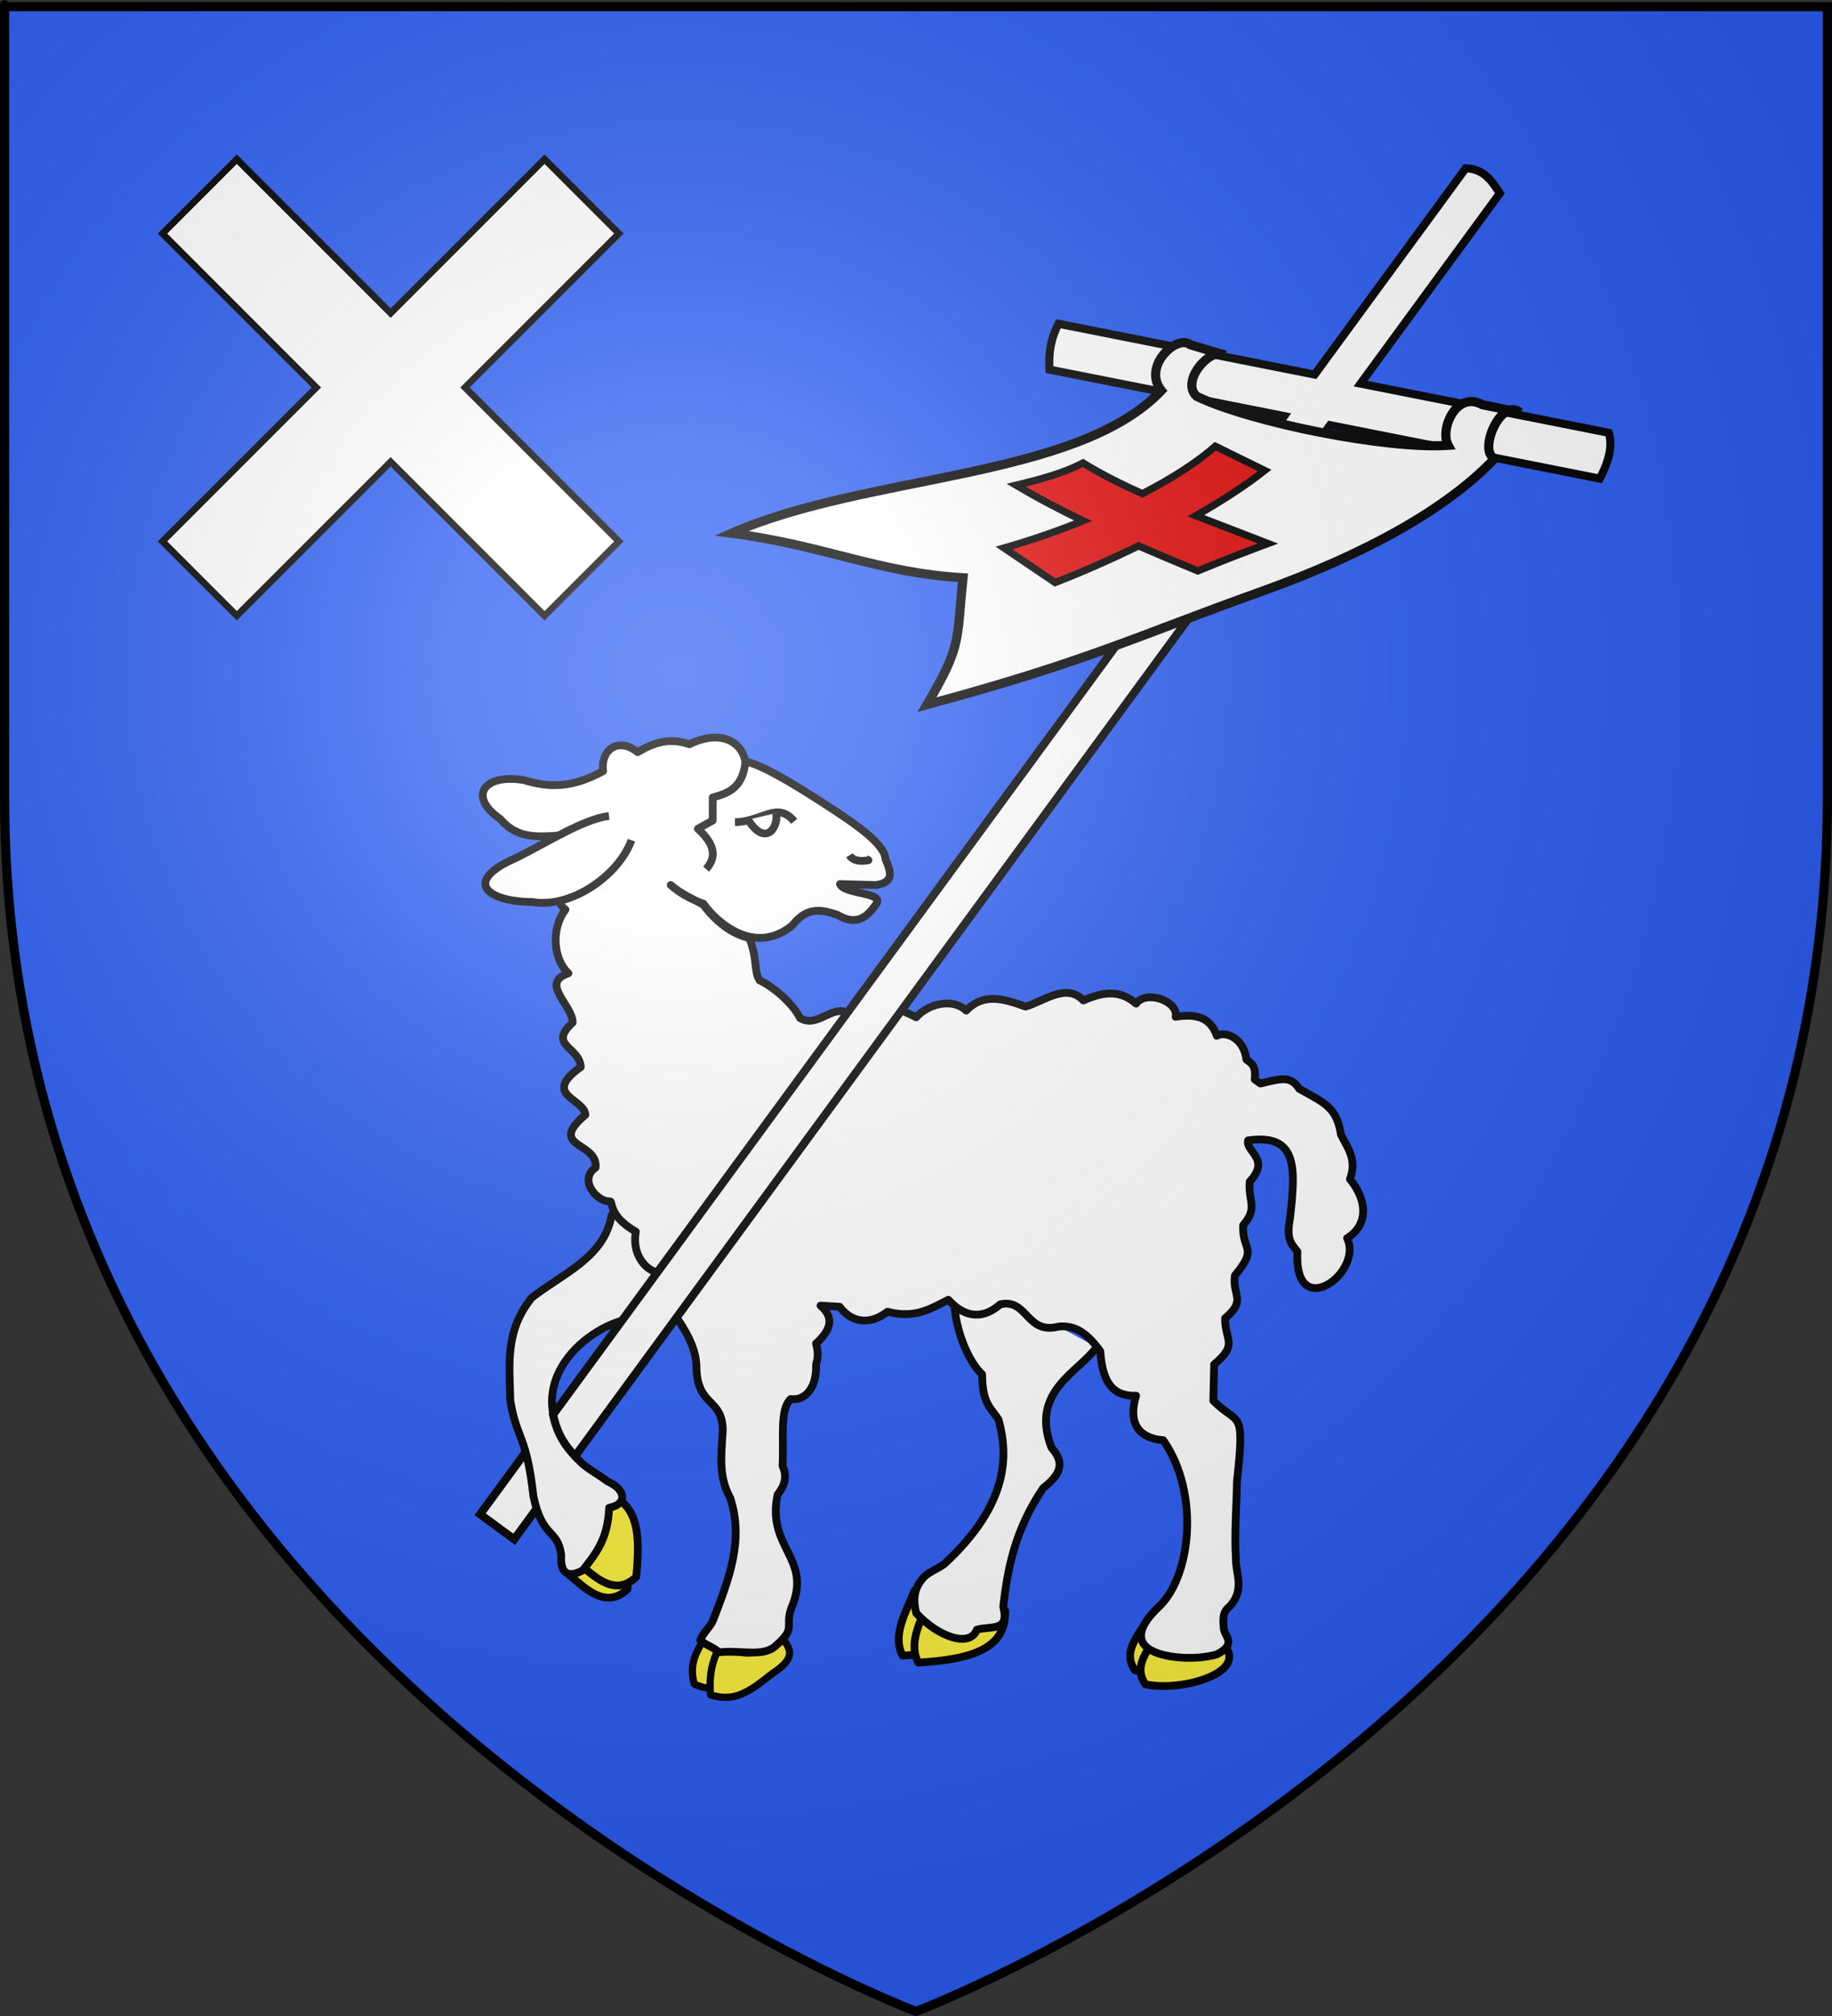 <?xml version="1.0" encoding="UTF-8" standalone="no"?>
<svg
   xmlns:dc="http://purl.org/dc/elements/1.1/"
   xmlns:cc="http://web.resource.org/cc/"
   xmlns:rdf="http://www.w3.org/1999/02/22-rdf-syntax-ns#"
   xmlns:svg="http://www.w3.org/2000/svg"
   xmlns="http://www.w3.org/2000/svg"
   xmlns:xlink="http://www.w3.org/1999/xlink"
   xmlns:sodipodi="http://sodipodi.sourceforge.net/DTD/sodipodi-0.dtd"
   xmlns:inkscape="http://www.inkscape.org/namespaces/inkscape"
   height="660"
   width="600"
   version="1.0"
   id="svg2"
   sodipodi:version="0.32"
   inkscape:version="0.45.1"
   sodipodi:docname="Blason ville fr Villes-sur-Auzon (Vaucluse).svg"
   sodipodi:docbase="C:\Users\Jany\Documents\aaaOuiqui\Blasons\Blasons Vaucluse"
   inkscape:export-filename="/Users/olivier/Desktop/Blason Rouge/Blason_Vide_3D.png"
   inkscape:export-xdpi="144"
   inkscape:export-ydpi="144"
   inkscape:output_extension="org.inkscape.output.svg.inkscape">
  <rect width="100%" height="100%" fill="#333333" stroke="none"/>
  <sodipodi:namedview
     inkscape:window-height="814"
     inkscape:window-width="1152"
     inkscape:pageshadow="2"
     inkscape:pageopacity="0.0"
     guidetolerance="10.0"
     gridtolerance="10.0"
     objecttolerance="10.0"
     borderopacity="1.0"
     bordercolor="#666666"
     pagecolor="#ffffff"
     id="base"
     showgrid="false"
     height="660px"
     inkscape:zoom="0.89095454"
     inkscape:cx="421.68323"
     inkscape:cy="307.14747"
     inkscape:window-x="-8"
     inkscape:window-y="-8"
     inkscape:current-layer="layer3" />
  <desc
     id="desc4">Flag of Canton of Valais (Wallis)</desc>
  <defs
     id="defs6">
    <linearGradient
       id="linearGradient2893">
      <stop
         style="stop-color:white;stop-opacity:0.314;"
         offset="0"
         id="stop2895" />
      <stop
         id="stop2897"
         offset="0.19"
         style="stop-color:white;stop-opacity:0.251;" />
      <stop
         style="stop-color:#6b6b6b;stop-opacity:0.125;"
         offset="0.6"
         id="stop2901" />
      <stop
         style="stop-color:black;stop-opacity:0.125;"
         offset="1"
         id="stop2899" />
    </linearGradient>
    <radialGradient
       inkscape:collect="always"
       xlink:href="#linearGradient2893"
       id="radialGradient3163"
       gradientUnits="userSpaceOnUse"
       gradientTransform="matrix(1.353,0,0,1.349,-77.629,-85.747)"
       cx="221.445"
       cy="226.331"
       fx="221.445"
       fy="226.331"
       r="300" />
  </defs>
  <g
     inkscape:groupmode="layer"
     id="layer3"
     inkscape:label="Fond écu"
     style="display:inline">
    <path
       id="path2855"
       style="fill:#2b5df2;fill-opacity:1;fill-rule:evenodd;stroke:none;stroke-width:1px;stroke-linecap:butt;stroke-linejoin:miter;stroke-opacity:1"
       d="M 300,658.5 C 300,658.5 598.5,546.18 598.5,260.728 C 598.5,-24.723 598.5,2.176 598.5,2.176 L 1.5,2.176 L 1.5,260.728 C 1.5,546.18 300,658.5 300,658.5 z "
       sodipodi:nodetypes="cccccc" />
    <path
       style="opacity:1;fill:#ffffff;fill-opacity:1;stroke:#000000;stroke-width:2.19;stroke-miterlimit:4;stroke-dasharray:none;stroke-opacity:1"
       d="M 178.347,52.114 L 127.945,102.516 L 77.559,52.13 L 53.221,76.468 L 103.607,126.854 L 53.221,177.24 L 77.559,201.578 L 127.945,151.192 L 178.347,201.594 L 202.685,177.256 L 152.283,126.854 L 202.685,76.452 L 178.347,52.114 z "
       id="rect62871"
       inkscape:transform-center-x="-440.74802"
       inkscape:transform-center-y="-108.13892" />
    <path
       style="opacity:1;fill:#ffffff;fill-opacity:1;stroke:#000000;stroke-width:2.645;stroke-miterlimit:4;stroke-dasharray:none;stroke-opacity:1"
       d="M 177.263,468.427 L 157.25,495.75 L 168.406,503.938 L 184.492,481.978"
       id="rect77218" />
    <g
       style="display:inline"
       inkscape:label="Meubles"
       id="g77198"
       transform="matrix(0.647,0,0,0.647,111.51,205.727)">
      <g
         id="g69271"
         style="display:inline">
        <path
           style="fill:#fcef3c;fill-opacity:1;fill-rule:evenodd;stroke:#000000;stroke-width:3.934;stroke-linecap:butt;stroke-linejoin:round;stroke-miterlimit:4;stroke-dasharray:none;stroke-opacity:1"
           d="M 290.586,486.785 C 286.598,497.387 279.019,508.955 284.522,519.778 C 310.778,518.169 329.16,513.245 328.515,493.454 L 323.93,493.871 C 320.317,504.68 301.7,495.899 290.586,486.785 z "
           id="path69145"
           sodipodi:nodetypes="ccccc" />
        <path
           sodipodi:nodetypes="ccccc"
           id="path12537"
           d="M 298.526,490.314 C 294.538,500.916 286.959,512.483 292.462,523.307 C 318.718,521.697 337.1,516.774 336.454,496.983 L 331.87,497.4 C 328.257,508.209 309.64,499.428 298.526,490.314 z "
           style="fill:#fcef3c;fill-opacity:1;fill-rule:evenodd;stroke:#000000;stroke-width:3.934;stroke-linecap:butt;stroke-linejoin:round;stroke-miterlimit:4;stroke-dasharray:none;stroke-opacity:1" />
        <path
           style="fill:#ffffff;fill-opacity:1;fill-rule:evenodd;stroke:#000000;stroke-width:3.934;stroke-linecap:butt;stroke-linejoin:round;stroke-miterlimit:4;stroke-dasharray:none;stroke-opacity:1"
           d="M 382.747,363.677 C 373.569,376.55 348.91,385.993 359.9,414.526 C 364.659,420.104 367.416,426.082 355.732,434.949 C 341.316,456.162 337.688,475.975 335.479,494.968 C 338.795,507.899 329.447,504.613 322.141,506.639 C 318.669,515.832 302.702,510.477 291.468,498.303 C 288.968,488.8 292.073,483.836 294.858,480.579 C 297.574,477.403 302.545,475.85 305.785,473.295 C 338.181,443.291 338.212,418.665 333.099,400.355 C 329.389,394.419 324.889,392.641 324.812,377.431 C 316.195,369.651 306.292,344.193 312.773,325.908"
           id="path69126"
           sodipodi:nodetypes="ccccccscccc" />
        <path
           style="fill:#fcef3c;fill-opacity:1;fill-rule:evenodd;stroke:#000000;stroke-width:3.655;stroke-linecap:butt;stroke-linejoin:round;stroke-miterlimit:4;stroke-dasharray:none;stroke-opacity:1"
           d="M 184.554,509.905 C 181.675,516.375 175.836,522.531 179.088,534.14 C 191.609,540.285 202.49,531.929 215.011,526.718 C 226.106,519.506 225.804,517.258 220.568,511.067 C 204.511,522.162 192.42,520.333 184.554,509.905 z "
           id="path69143"
           sodipodi:nodetypes="ccccc" />
        <path
           sodipodi:nodetypes="ccccc"
           id="path12535"
           d="M 192.751,513.183 C 189.872,519.654 186.238,525.81 187.284,539.624 C 199.805,543.564 207.158,537.854 218.797,528.673 C 229.892,521.461 228.707,517.008 223.471,510.816 C 207.414,521.912 202.381,519.201 192.751,513.183 z "
           style="fill:#fcef3c;fill-opacity:1;fill-rule:evenodd;stroke:#000000;stroke-width:3.655;stroke-linecap:butt;stroke-linejoin:round;stroke-miterlimit:4;stroke-dasharray:none;stroke-opacity:1" />
        <path
           style="fill:#fcef3c;fill-opacity:1;fill-rule:evenodd;stroke:#000000;stroke-width:3.934;stroke-linecap:butt;stroke-linejoin:round;stroke-miterlimit:4;stroke-dasharray:none;stroke-opacity:1"
           d="M 409.471,500.588 C 401.032,512.62 396.696,518.874 402.101,527.174 C 419.196,531.167 452.784,521.956 442.815,508.508 C 427.055,510.513 415.238,508.575 409.471,500.588 z "
           id="path69147"
           sodipodi:nodetypes="cccc" />
        <path
           sodipodi:nodetypes="cccc"
           id="path12539"
           d="M 414.764,507.646 C 406.326,519.678 401.99,525.932 407.394,534.232 C 424.489,538.225 458.078,529.013 448.108,515.565 C 432.348,517.571 420.531,515.633 414.764,507.646 z "
           style="fill:#fcef3c;fill-opacity:1;fill-rule:evenodd;stroke:#000000;stroke-width:3.934;stroke-linecap:butt;stroke-linejoin:round;stroke-miterlimit:4;stroke-dasharray:none;stroke-opacity:1" />
        <path
           style="fill:#fcef3c;fill-opacity:1;fill-rule:evenodd;stroke:#000000;stroke-width:3.934;stroke-linecap:butt;stroke-linejoin:round;stroke-miterlimit:4;stroke-dasharray:none;stroke-opacity:1"
           d="M 130.709,444.022 C 147.039,449.771 147.207,465.991 145.297,486.118 C 133.958,497.068 122.948,484.571 115.655,478.887 C 120.049,464.601 127.991,462.755 130.709,444.022 z "
           id="path69149"
           sodipodi:nodetypes="cccc" />
        <path
           sodipodi:nodetypes="cccc"
           id="path11648"
           d="M 135.12,437.846 C 151.45,443.596 151.618,459.815 149.708,479.943 C 138.369,490.892 127.359,478.396 120.066,472.711 C 124.46,458.426 132.402,456.58 135.12,437.846 z "
           style="fill:#fcef3c;fill-opacity:1;fill-rule:evenodd;stroke:#000000;stroke-width:3.934;stroke-linecap:butt;stroke-linejoin:round;stroke-miterlimit:4;stroke-dasharray:none;stroke-opacity:1" />
        <path
           sodipodi:nodetypes="cc"
           id="path9681"
           d="M 159.343,326.165 C 160.82,305.578 147.349,314.231 145.588,306.575"
           style="fill:#ffffff;fill-opacity:1;fill-rule:evenodd;stroke:#000000;stroke-width:3.934;stroke-linecap:butt;stroke-linejoin:round;stroke-miterlimit:4;stroke-dasharray:none;stroke-opacity:1" />
        <path
           style="fill:#ffffff;fill-opacity:1;fill-rule:evenodd;stroke:#000000;stroke-width:3.934;stroke-linecap:butt;stroke-linejoin:round;stroke-miterlimit:4;stroke-opacity:1"
           d="M 195.104,326.075 C 191.339,335.583 157.122,363.066 149.756,348.943 C 126.373,350.436 85.12,383.873 121.426,421.705 C 124.55,424.961 130.876,428.269 135.168,431.615 C 144.444,435.611 145.46,443.187 136.002,444.952 C 135.319,461.533 128.711,468.631 122.664,476.629 C 116.829,479.686 111.126,480.158 111.73,468.783 C 109.92,455.333 102.243,460.882 97.656,439.117 C 94.24,407.996 89.124,410.219 85.986,390.768 C 85.488,371.682 83.391,355.315 96.823,338.669 C 112.563,326.344 133.516,318.399 137.252,296.989 C 137.313,297.369 163.696,253.723 166.903,270.705"
           id="path69136"
           sodipodi:nodetypes="ccsccccccccc" />
        <path
           id="path69261"
           style="fill:#ffffff;fill-opacity:1;fill-rule:evenodd;stroke:#000000;stroke-width:3.934;stroke-linecap:butt;stroke-linejoin:round;stroke-miterlimit:4;stroke-opacity:1"
           d="M 115.384,174.517 C 100.646,179.494 117.617,190.662 117.524,199.458 C 104.676,211.293 121.136,211.533 121.621,221.965 C 101.529,236.266 123.502,237.797 123.956,246.139 C 104.374,262.751 130.422,259.639 129.158,272.814 C 120.185,278.958 129.997,290.388 136.432,289.903 C 137.995,289.769 135.374,297.161 149.509,305.228 C 146.946,320.014 158.665,326.71 160.485,325.345 C 156.806,337.983 165.25,347.24 170.917,349.858 C 176.632,358.185 180.022,366.047 180.183,373.263 C 180.349,394.228 193.345,388.995 193.52,405.773 C 192.546,420.224 191.614,429.631 197.271,439.951 C 204.351,461.365 196.673,480.878 188.719,501.609 C 187.241,505.46 183.549,508.029 182.145,511.984 C 184.944,514.514 188.895,515.501 191.58,518.096 C 202.941,516.775 214.31,520.945 220.769,514.38 C 231.544,505.007 223.839,505.131 229.195,493.301 C 237.608,470.019 215.656,464.601 221.276,438.284 C 226.137,432.125 225.436,427.681 223.776,423.696 C 224.556,410.189 222.175,395.286 227.896,389.935 C 235.116,390.999 241.232,384.409 240.744,372.259 C 242.202,368.057 241.45,364.959 240.744,361.839 C 249.934,353.555 248.743,347.63 242.998,342.666 L 252.706,343.253 C 257.779,350.214 266.835,353.532 276.88,345.754 C 291.176,349.475 299.012,343.968 307.723,339.711 C 314.231,346.945 323.421,351.209 333.982,342.003 C 347.875,338.902 347.18,357.613 363.574,353.257 C 370.612,352.667 376.819,354.971 384.623,365.761 C 385.81,383.48 392.351,388.576 402.753,388.268 C 399.028,400.134 402.237,409.574 416.508,410.775 C 435.501,438.211 430.226,480.611 413.934,495.385 C 403.869,504.961 403.041,511.96 408.919,516.18 C 415.877,521.177 432.85,522.277 443.6,519.143 C 453.892,513.948 447.58,509.975 447.132,506.222 C 446.395,498.773 447.462,497.017 450.467,494.552 C 457.853,485.815 453.129,478.494 453.263,470.794 C 452.471,458.25 453.55,445.269 453.801,431.615 C 457.978,393.556 454.601,403.824 441.835,390.768 L 442.252,372.429 C 454.54,362.049 447.81,360.733 447.768,349.089 C 458.832,339.795 451.303,337.672 452.769,327.415 C 464.728,312.967 456.359,315.423 456.937,301.99 C 464.727,293.009 459.259,289.794 460.272,279.9 C 471.032,268.368 457.955,264.756 459.438,259.06 C 485.052,255.407 483.342,273.783 480.692,298.207 C 478.567,309.658 481.431,311.305 484.404,315.377 C 482.497,351.641 517.936,326.143 509.562,308.539 C 519.619,302.408 520.566,290.416 511,278.649 C 514.747,268.802 509.787,262.825 506.415,256.142 C 504.789,244.987 500.177,241.228 491.949,236.674 L 485.28,232.923 C 480.955,226.181 476.19,227.788 465.69,230.301 L 462.773,228.217 C 463.637,221.126 460.961,219.937 458.605,218.214 C 457.122,206.558 447.399,203.8 443.6,206.126 C 440.09,196.057 432.047,195.054 422.76,196.54 C 424.328,188.662 407.882,182.679 402.753,189.871 C 393.63,181.899 384.332,184.726 376.03,188.253 C 367.457,179.165 356.114,188.679 346.757,191.365 C 336.162,187.61 325.705,184.068 316.747,193.4 C 309.8,186.731 297.234,190.109 291.399,196.777 C 274.99,187.768 269.764,194.916 260.287,197.46 C 251.043,186.458 242.431,203.317 232.584,197.112 C 228.804,189.307 218.063,180.661 212.194,178.134 C 209.147,173.714 211.222,166.974 206.898,156.677 C 198.019,154.513 190.351,148.713 183.695,139.882 C 179.365,137.287 172.345,134.428 167.181,129.854 C 172.081,134.2 177.675,137.158 183.686,139.285 C 190.864,149.401 210.019,165.66 228.757,150.24 C 236.68,139.952 244.749,142.795 251.516,144.905 C 262.726,151.728 268.095,143.707 270.997,139.702 C 276.113,133.448 254.998,134.691 252.838,129.365 L 271.212,129.854 C 280.696,128.408 278.392,122.676 275.928,116.886 C 275.52,109.08 261.007,99.135 245.367,89.035 C 229.965,79.088 213.496,68.937 204.905,67.373 C 203.708,58.933 194.091,50.267 176.612,58.618 C 169.689,56.377 162.056,55.554 150.482,62.615 C 139.777,54.292 131.476,62.47 132.977,72.201 C 117.972,80.369 106.718,80.983 92.964,76.786 C 72.713,73.328 64.145,84.87 80.904,96.473 C 89.958,107.074 100.471,105.314 112.97,104.712 C 117.6,109.504 110.358,121.444 115.844,118.958 C 110.135,126.281 107.596,137.877 113.903,142.293 C 106.136,152.48 108.116,167.943 115.384,174.517 z "
           sodipodi:nodetypes="ccccccccccccscccccccccccccccccccsccccccccccccccccccccccccccccccccccccccccccscccccccccc" />
        <path
           style="fill:#ffffff;fill-opacity:1;fill-rule:evenodd;stroke:#000000;stroke-width:3.934;stroke-linecap:butt;stroke-linejoin:round;stroke-miterlimit:4;stroke-opacity:1"
           d="M 135.918,94.907 C 122.983,96.534 105.092,108.074 88.952,116.111 C 61.507,127.941 74.119,138.309 97.038,138.424 C 116.95,141.963 141.066,124.615 147.273,107.168"
           id="path69263"
           sodipodi:nodetypes="cccc" />
        <path
           sodipodi:nodetypes="ccccc"
           id="path8788"
           d="M 205.083,66.783 C 203.811,80.893 196.21,83.397 188.411,85.539 L 188.411,97.209 L 180.908,101.377 C 190.491,110.076 189.884,116.423 185.076,121.801"
           style="fill:#ffffff;fill-opacity:1;fill-rule:evenodd;stroke:#000000;stroke-width:3.934;stroke-linecap:butt;stroke-linejoin:round;stroke-miterlimit:4;stroke-dasharray:none;stroke-opacity:1" />
        <path
           sodipodi:nodetypes="cc"
           id="path9675"
           d="M 199.664,98.043 C 213.648,97.824 221.065,87.242 229.674,97.626"
           style="fill:#ffffff;fill-opacity:1;fill-rule:evenodd;stroke:#000000;stroke-width:3.934;stroke-linecap:butt;stroke-linejoin:round;stroke-miterlimit:4;stroke-dasharray:none;stroke-opacity:1" />
        <path
           sodipodi:nodetypes="cc"
           id="path9677"
           d="M 220.504,93.458 C 221.981,100.227 215.295,111.034 206.333,96.793"
           style="fill:#ffffff;fill-opacity:1;fill-rule:evenodd;stroke:#000000;stroke-width:3.934;stroke-linecap:butt;stroke-linejoin:round;stroke-miterlimit:4;stroke-dasharray:none;stroke-opacity:1" />
        <path
           sodipodi:nodetypes="ccc"
           id="path9679"
           d="M 257.648,114.812 C 259.187,117.303 262.362,118.157 267.235,117.313 L 265.984,116.479"
           style="fill:#ffffff;fill-opacity:1;fill-rule:evenodd;stroke:#000000;stroke-width:3.934;stroke-linecap:butt;stroke-linejoin:round;stroke-miterlimit:4;stroke-dasharray:none;stroke-opacity:1" />
      </g>
    </g>
    <path
       style="opacity:1;fill:#ffffff;fill-opacity:1;stroke:#000000;stroke-width:2.645;stroke-miterlimit:4;stroke-dasharray:none;stroke-opacity:1"
       d="M 181.14,463.134 C 182.603,470.005 185.398,473.544 188.334,476.733 L 435.594,139.188 L 523.938,156.688 C 527.21,150.546 528.123,145.584 526.906,141.688 L 445.594,125.594 L 491.219,63.281 C 488.626,59.415 486.253,55.331 480.031,55.094 L 430.562,122.625 L 346.688,106 C 344.01,111 343.414,116 343.719,121 L 420.594,136.219 L 181.14,463.134 z "
       id="path77225"
       sodipodi:nodetypes="ccccccccccccc" />
    <path
       style="fill:#ffffff;fill-rule:evenodd;stroke:#000000;stroke-width:3;stroke-linecap:butt;stroke-linejoin:miter;stroke-opacity:1;fill-opacity:1;stroke-miterlimit:4;stroke-dasharray:none"
       d="M 239.631,174.566 C 283.932,155.11 352.563,157.059 380.369,127.869 C 373.958,119.835 385.579,109.383 389.751,112.834 L 400.974,116.201 C 396.573,113.443 386.416,124.78 391.941,129.766 C 409.863,138.334 453.944,147.142 474.297,145.8 C 471.427,140.48 476.977,127.834 485.434,132.476 L 497.781,135.001 C 491.591,130.01 483.939,147.714 489.506,150.122 C 474.01,166.485 447.557,181.345 412.349,193.919 C 373.696,207.724 355.783,216.689 303.607,230.685 C 315.078,210.981 313.198,210.492 315.392,189.157 C 287.501,187.475 270.633,178.702 239.631,174.566 z "
       id="path77227"
       sodipodi:nodetypes="cccccccccsccc" />
    <path
       style="opacity:1;fill:#e20909;fill-opacity:1;stroke:#000000;stroke-width:2.379;stroke-miterlimit:4;stroke-dasharray:none;stroke-opacity:1"
       d="M 398.031 146.094 C 391.954 151.459 383.6 156.744 374.156 161.625 C 367.321 158.576 360.846 155.326 354.688 151.562 C 348.332 154.934 340.608 156.944 332.781 158.844 C 339.906 163.072 347.071 166.83 354.719 170.5 C 346.153 173.956 337.322 176.99 328.844 179.406 L 345.562 190.719 C 354.48 187.254 363.83 183.136 372.875 178.719 C 378.875 181.311 385.257 183.991 392.281 186.906 C 401.873 182.952 408.619 180.427 415.281 177.938 C 406.984 174.685 399.133 171.752 391.656 168.844 C 400.358 163.878 408.151 158.812 414.188 154.031 L 398.031 146.094 z "
       id="rect78198" />
  </g>
  <g
     inkscape:groupmode="layer"
     id="layer4"
     inkscape:label="Meubles"
     sodipodi:insensitive="true" />
  <g
     inkscape:groupmode="layer"
     id="layer2"
     inkscape:label="Reflet final"
     sodipodi:insensitive="true">
    <path
       sodipodi:nodetypes="cccccc"
       d="M 300,658.5 C 300,658.5 598.5,546.18 598.5,260.728 C 598.5,-24.723 598.5,2.176 598.5,2.176 L 1.5,2.176 L 1.5,260.728 C 1.5,546.18 300,658.5 300,658.5 z "
       style="opacity:1;fill:url(#radialGradient3163);fill-opacity:1;fill-rule:evenodd;stroke:none;stroke-width:1px;stroke-linecap:butt;stroke-linejoin:miter;stroke-opacity:1"
       id="path2875"
       inkscape:export-xdpi="144"
       inkscape:export-ydpi="144" />
  </g>
  <g
     inkscape:groupmode="layer"
     id="layer1"
     inkscape:label="Contour final"
     sodipodi:insensitive="true">
    <path
       sodipodi:nodetypes="cccccc"
       d="M 300,658.5 C 300,658.5 1.5,546.18 1.5,260.728 C 1.5,-24.723 1.5,2.176 1.5,2.176 L 598.5,2.176 L 598.5,260.728 C 598.5,546.18 300,658.5 300,658.5 z "
       style="opacity:1;fill:none;fill-opacity:1;fill-rule:evenodd;stroke:#000000;stroke-width:3;stroke-linecap:butt;stroke-linejoin:miter;stroke-miterlimit:4;stroke-dasharray:none;stroke-opacity:1"
       id="path1411"
       inkscape:export-xdpi="144"
       inkscape:export-ydpi="144" />
  </g>
</svg>
